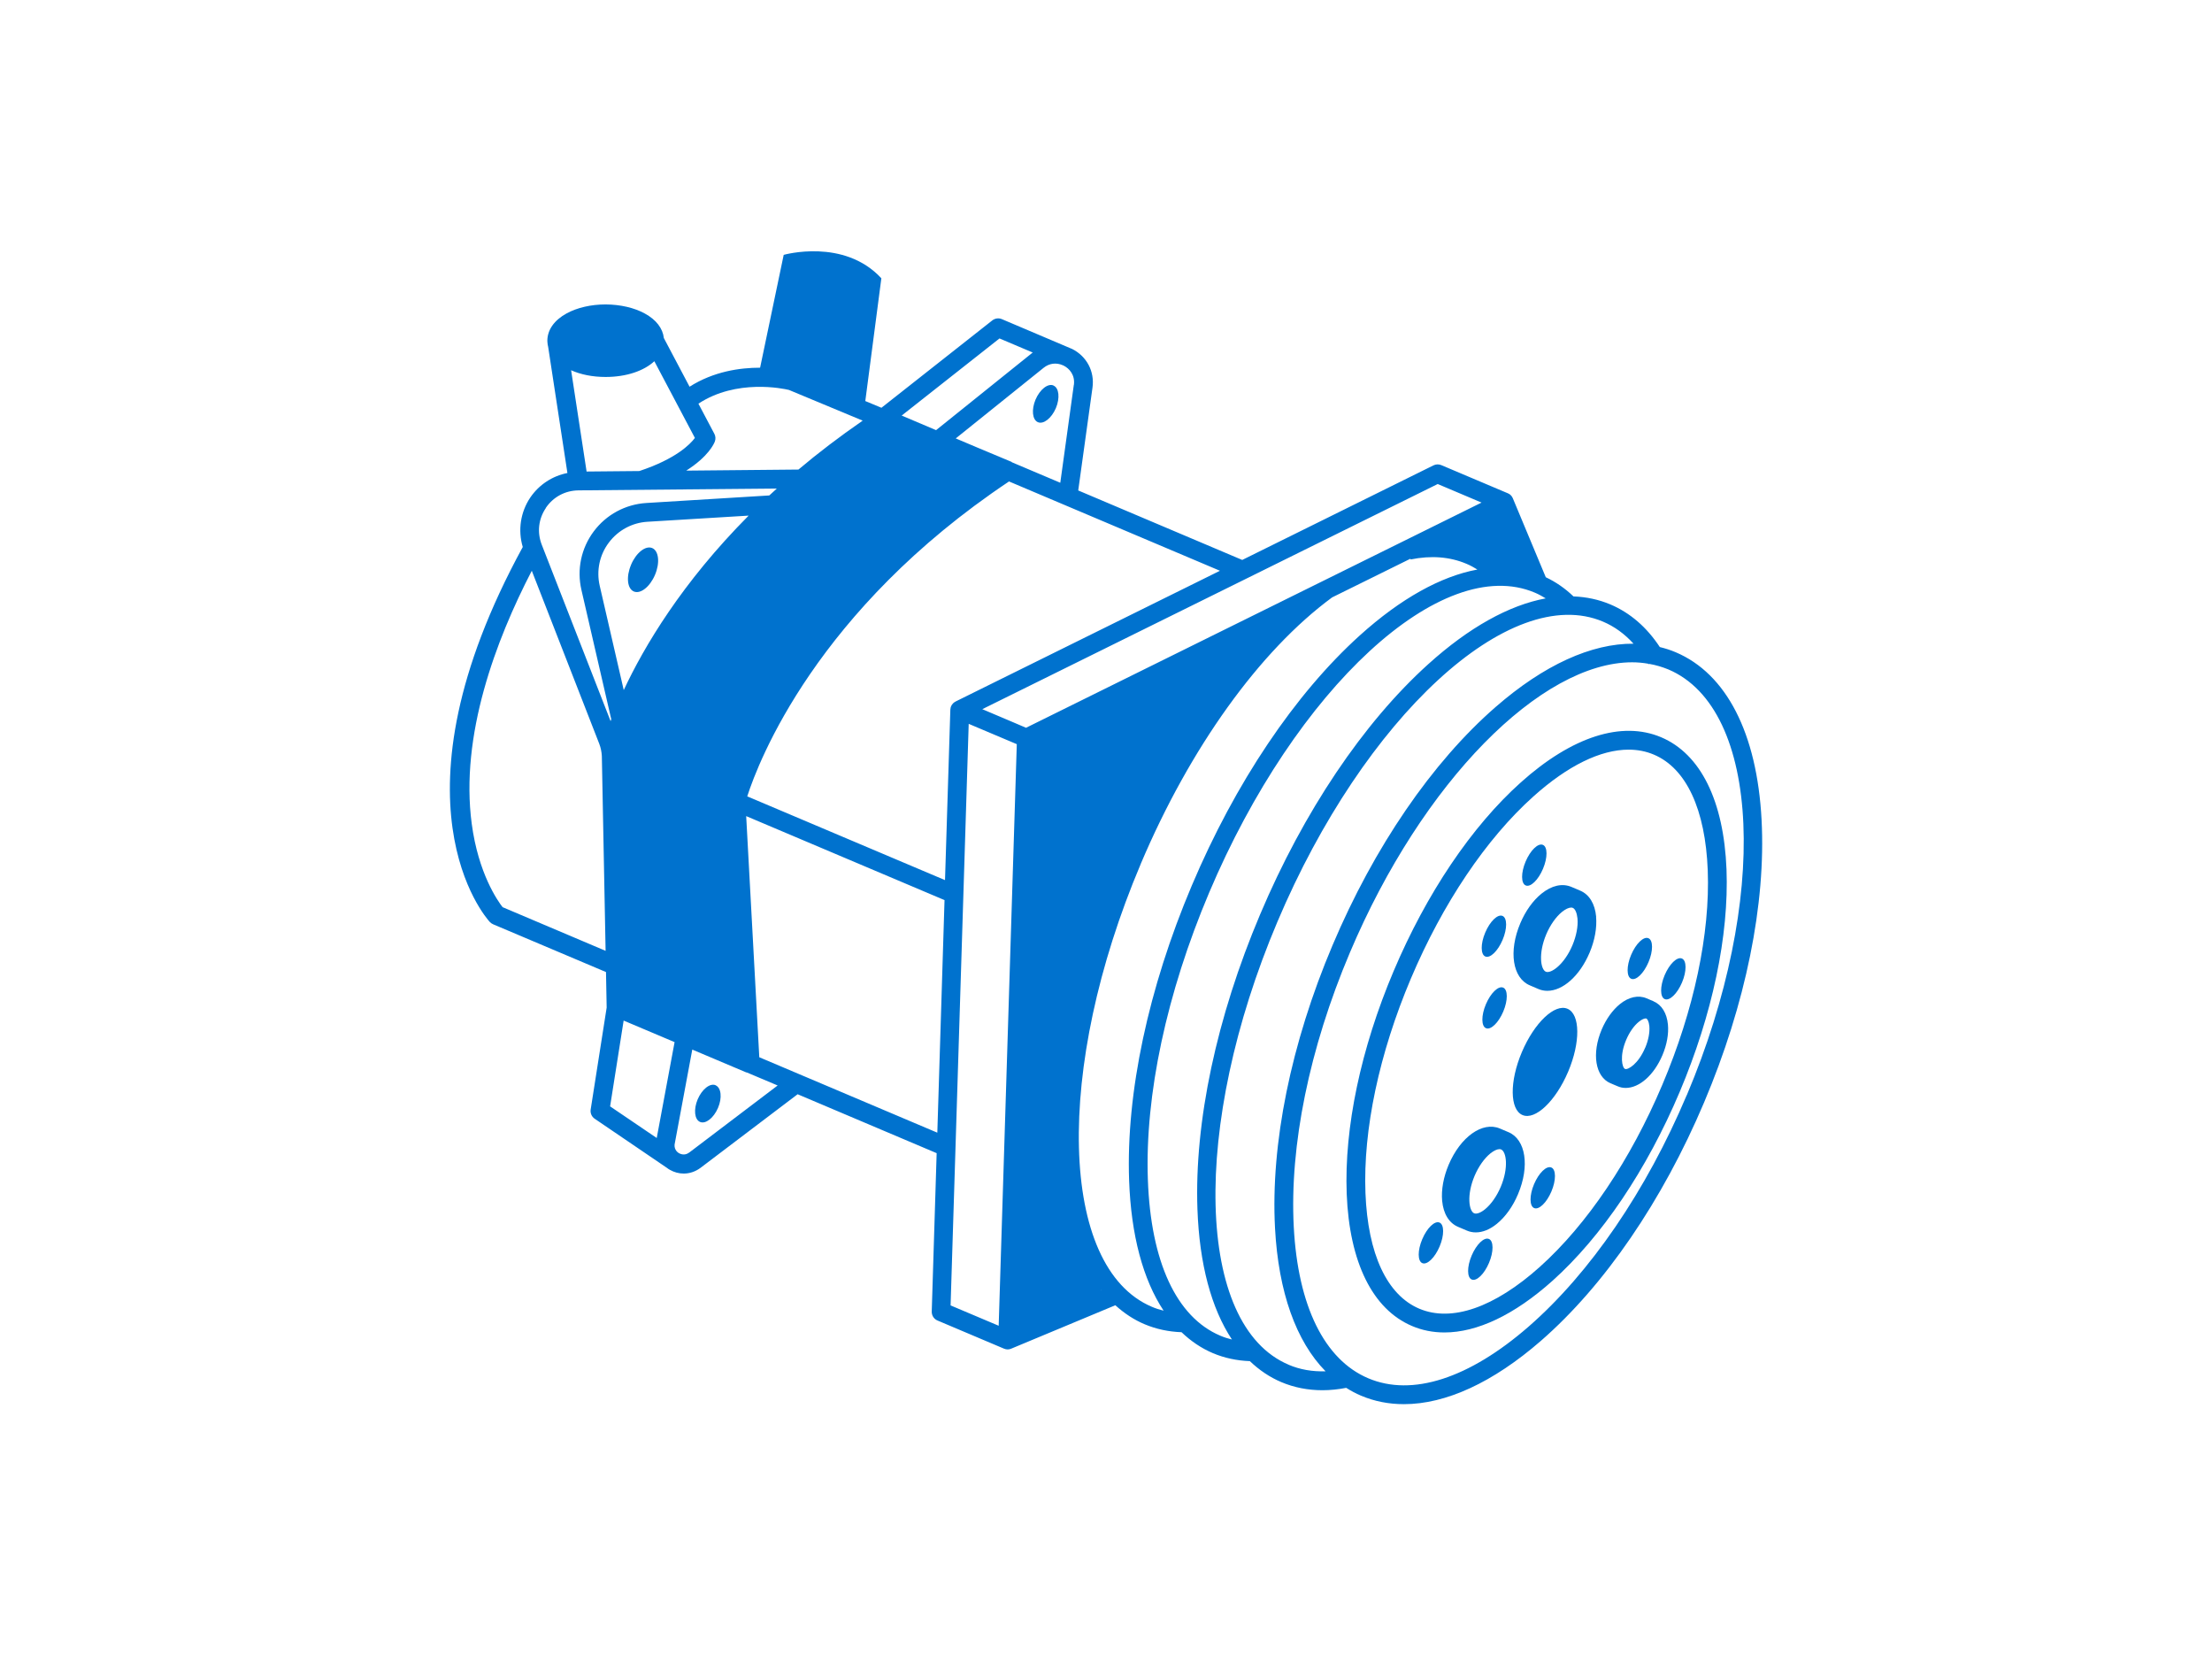 <?xml version="1.0" encoding="UTF-8"?><svg id="a" xmlns="http://www.w3.org/2000/svg" viewBox="0 0 270 202"><defs><style>.b{fill:none;}.c{fill:#0072ce;}</style></defs><g><path class="c" d="M215.02,100.03c-.56-10.56-4.29-17.82-10.49-20.44-.63-.27-1.28-.47-1.93-.63-1.61-2.44-3.63-4.18-6.03-5.2-1.42-.6-2.93-.92-4.51-.98-1.02-.98-2.15-1.76-3.38-2.34l-4.02-9.63h0c-.11-.27-.32-.5-.6-.61l-8.13-3.44c-.31-.13-.66-.12-.96,.03l-23.34,11.54-20.02-8.48,1.74-12.54c.28-2-.72-3.86-2.53-4.75-.02,0-.04-.01-.06-.02h0l-8.48-3.6c-.38-.16-.83-.1-1.16,.16l-13.53,10.66-1.97-.82,1.96-14.98c-4.57-4.95-11.92-2.86-11.92-2.86l-2.88,13.77c-2.47,0-5.66,.45-8.61,2.32l-3.14-5.94c-.13-1.18-.94-2.24-2.32-2.99-1.29-.71-2.99-1.1-4.77-1.11h-.02c-1.78,0-3.46,.39-4.75,1.09-1.52,.83-2.35,2.01-2.36,3.33,0,.06,0,.12,.01,.18h0c.01,.2,.04,.39,.09,.58l2.35,15.39c-1.83,.36-3.46,1.42-4.53,2.99-1.2,1.78-1.53,4-.92,6.04-16.95,31.05-4.57,45.16-4.03,45.75,.11,.12,.25,.22,.41,.29l13.78,5.83,.08,4.31s0,.02,0,.03l-1.95,12.43c-.07,.44,.12,.88,.49,1.13l8.81,5.99h0c.11,.09,.23,.17,.36,.24,.54,.31,1.12,.46,1.7,.46,.72,0,1.43-.24,2.05-.7l11.85-8.98,16.97,7.19-.6,19.33c-.01,.47,.26,.91,.7,1.09l8.13,3.44c.14,.06,.3,.09,.45,.09s.3-.04,.44-.1h0l12.69-5.29c1.08,.98,2.27,1.77,3.58,2.32,1.4,.59,2.91,.91,4.5,.97,1.14,1.09,2.42,1.96,3.84,2.56,1.4,.59,2.91,.91,4.5,.97,1.14,1.09,2.42,1.96,3.84,2.56,1.56,.66,3.25,.99,5.02,.99,.94,0,1.91-.1,2.9-.29,.58,.36,1.17,.69,1.8,.95,1.65,.7,3.4,1.04,5.25,1.04,5.11,0,10.87-2.64,16.73-7.74,7.75-6.75,14.82-17.07,19.9-29.07,5.08-11.99,7.57-24.25,7.02-34.52Zm-39.52-40.96l5.34,2.26-55.6,27.48-1.78-.76-3.56-1.51,55.6-27.48Zm-99.37,25.12l-2.93-12.72c-.42-1.83-.02-3.75,1.11-5.25,1.13-1.51,2.85-2.44,4.72-2.55l12.35-.75c-8.14,8.19-12.76,15.97-15.24,21.28Zm47.03-25.44l25.75,10.9-32.26,15.95s-.03,.02-.04,.03c-.02,.01-.04,.02-.07,.03-.04,.02-.06,.05-.1,.08-.03,.02-.06,.04-.09,.07-.05,.05-.1,.11-.14,.17-.02,.02-.04,.04-.05,.07-.05,.09-.09,.18-.12,.28,0,.02,0,.04-.01,.07-.01,.07-.03,.13-.03,.2l-.65,20.8-24.14-10.22c1.38-4.29,8.46-22.74,31.94-38.42Zm11.27,98.68l.02,.03-.04,.02s.01-.03,.02-.05Zm-3.36-110.45l-1.65,11.93-5.93-2.51h0v-.03l-4.23-1.77-2.6-1.1,10.73-8.62c.68-.55,1.55-.66,2.33-.31l.1,.04c.72,.36,1.42,1.16,1.26,2.36Zm-9.07-5.68l4.06,1.72s-.07,.05-.11,.08l-11.69,9.39-4.2-1.78,11.94-9.41Zm-25.71,6.28l9.01,3.75c-2.85,1.97-5.46,3.96-7.84,5.97l-13.7,.13c2.72-1.72,3.4-3.3,3.49-3.54,.12-.31,.1-.67-.06-.96l-1.94-3.67c4.65-3.06,10.36-1.84,11.03-1.68Zm-24.69,9.96l-1.89-12.36c1.16,.52,2.6,.82,4.2,.82h.02c2.54,0,4.68-.75,5.94-1.92l4.95,9.36c-.58,.78-2.32,2.56-6.78,4.04l-6.43,.06Zm-4.98,4.44c.91-1.34,2.36-2.12,3.98-2.14l24.22-.22c-.31,.28-.62,.56-.92,.84l-15.01,.92c-2.55,.16-4.89,1.42-6.42,3.47-1.53,2.05-2.08,4.65-1.5,7.14l3.64,15.78c-.03,.08-.06,.15-.08,.23l-8.4-21.52c-.59-1.51-.41-3.15,.5-4.49Zm-5.26,48.74c-.61-.78-2.97-4.12-3.78-10.19-1.44-10.78,2.93-22.39,7.33-30.88l8.23,21.1c.19,.48,.29,.99,.32,1.5l.46,23.78-12.55-5.32Zm14.76,13.82l6.22,2.63-2.18,11.7-5.69-3.86,1.65-10.46Zm7.99,16.11c-.54,.41-1.07,.16-1.22,.08-.15-.08-.61-.41-.55-1.06l2.16-11.59,6.62,2.8v-.02h.01l3.79,1.6-10.8,8.19Zm8.57-11.62l-1.6-29.44,24.21,10.25-.88,28.38-21.72-9.2Zm29.22,32.75l-5.87-2.48,2.21-70.97,5.87,2.48-2.21,70.97Zm17.34-56.36c6-14.16,14.51-26.01,23.36-32.52l9.56-4.72,.02,.09c2.5-.51,4.79-.33,6.82,.53,.46,.19,.9,.44,1.33,.7-4.47,.83-9.36,3.54-14.35,8.04-7.91,7.14-15.2,17.98-20.51,30.53-5.31,12.54-8.03,25.32-7.65,35.97,.24,6.71,1.7,12.11,4.21,15.9-.49-.12-.97-.27-1.43-.47-11.34-4.8-11.95-29.04-1.36-54.04Zm.87,38.53c-.37-10.33,2.29-22.76,7.47-35,10.58-25,28.42-41.43,39.76-36.63,.46,.19,.9,.44,1.33,.7-4.47,.83-9.37,3.54-14.35,8.04-7.91,7.14-15.2,17.98-20.51,30.53-5.31,12.54-8.03,25.32-7.65,35.97,.24,6.71,1.7,12.11,4.21,15.9-.49-.12-.97-.27-1.43-.47-5.34-2.26-8.48-9.02-8.83-19.04Zm17.17,22.58c-11.34-4.8-11.95-29.04-1.36-54.04,10.58-25,28.42-41.43,39.75-36.63,1.39,.59,2.63,1.49,3.72,2.69-5.13-.04-10.94,2.59-16.84,7.73-7.75,6.75-14.82,17.07-19.9,29.07-5.08,11.99-7.57,24.25-7.02,34.52,.42,7.81,2.57,13.81,6.17,17.47-1.62,.05-3.13-.21-4.51-.8Zm48.6-32.88c-4.94,11.68-11.8,21.7-19.29,28.23-7.28,6.34-14.23,8.58-19.58,6.31-5.35-2.26-8.58-8.82-9.09-18.45-.53-9.93,1.9-21.82,6.85-33.5,8.86-20.92,23.37-35.42,34.45-35.42,.66,0,1.31,.06,1.95,.17,.01,.02,.03,.04,.04,.07l.08-.05c.81,.14,1.59,.37,2.35,.68,11.33,4.8,12.34,28.11,2.25,51.96Z"/><path class="c" d="M202.77,89.97c-4.81-2.04-10.9-.08-17.13,5.5-6.01,5.38-11.52,13.56-15.53,23.03-4.01,9.46-6.04,19.12-5.73,27.18,.33,8.37,3.16,14.09,7.97,16.13,1.24,.53,2.57,.79,3.96,.79,4,0,8.54-2.15,13.17-6.29,6.01-5.38,11.52-13.56,15.53-23.03,4.01-9.47,6.04-19.12,5.73-27.18-.33-8.37-3.16-14.09-7.97-16.13Zm.13,42.42c-3.88,9.16-9.19,17.05-14.95,22.21-5.54,4.96-10.76,6.77-14.71,5.1-3.95-1.67-6.28-6.68-6.57-14.11-.3-7.73,1.67-17.03,5.55-26.19,3.88-9.16,9.19-17.05,14.95-22.21,4.19-3.76,8.2-5.71,11.62-5.71,1.1,0,2.13,.2,3.09,.61,3.95,1.67,6.28,6.68,6.57,14.11,.3,7.73-1.67,17.03-5.55,26.19Z"/><path class="c" d="M194.83,111.87c-.15-1.59-.84-2.72-1.96-3.19l-1.06-.45c-1.12-.47-2.41-.18-3.65,.82-1.04,.84-1.96,2.12-2.59,3.62-1.45,3.42-.95,6.68,1.16,7.57l1.05,.45h0c.35,.15,.72,.22,1.09,.22,1.88,0,3.95-1.8,5.16-4.66,.63-1.49,.91-3.05,.79-4.38Zm-2.9,3.49c-.99,2.34-2.61,3.48-3.24,3.22-.64-.27-.94-2.23,.05-4.57,.48-1.13,1.18-2.13,1.92-2.73,.42-.34,.83-.53,1.12-.53,.07,0,.14,.01,.2,.04h0c.29,.12,.5,.62,.57,1.29,.09,.95-.14,2.14-.62,3.28Z"/><path class="c" d="M184.13,138.16l-1.06-.45c-2.11-.89-4.8,1.01-6.25,4.44-.63,1.49-.91,3.05-.79,4.38,.15,1.59,.84,2.72,1.96,3.19l1.06,.45c.35,.15,.72,.22,1.09,.22,.83,0,1.71-.35,2.56-1.04,1.04-.84,1.96-2.12,2.59-3.62,1.45-3.42,.95-6.68-1.16-7.57Zm-.95,6.68c-.48,1.13-1.18,2.13-1.92,2.73-.53,.43-1.03,.61-1.32,.49-.64-.27-.94-2.23,.05-4.57,.48-1.13,1.18-2.13,1.92-2.73,.42-.34,.83-.53,1.12-.53,.07,0,.14,.01,.2,.04,.64,.27,.94,2.23-.05,4.57Z"/><path class="c" d="M201.85,122.19h0l-.88-.37c-.98-.42-2.17-.16-3.24,.71-.89,.72-1.68,1.82-2.22,3.09-1.25,2.95-.79,5.78,1.07,6.57l.88,.37h0c.32,.14,.64,.2,.98,.2,1.65,0,3.44-1.54,4.48-4,.54-1.27,.78-2.6,.67-3.74-.13-1.38-.76-2.41-1.75-2.82Zm-1.04,5.67c-.84,1.99-2.12,2.73-2.46,2.58h0c-.34-.14-.7-1.57,.15-3.56,.39-.92,.95-1.72,1.55-2.2,.37-.3,.66-.4,.82-.4,.04,0,.07,0,.09,.01h0c.11,.05,.3,.33,.36,.92,.07,.76-.11,1.72-.5,2.64Z"/><path class="c" d="M191.33,123.1c-1.56-.66-4.05,1.71-5.57,5.29-1.52,3.58-1.48,7.02,.08,7.68,1.56,.66,4.05-1.71,5.57-5.29,1.52-3.58,1.48-7.02-.08-7.68Z"/><path class="c" d="M181.3,116.72c.59,.25,1.53-.66,2.11-2.03s.57-2.68-.01-2.92c-.59-.25-1.53,.66-2.11,2.03-.58,1.37-.57,2.68,.01,2.92Z"/><path class="c" d="M186.23,108.05c.59,.25,1.53-.66,2.11-2.03,.58-1.37,.57-2.68-.01-2.92-.59-.25-1.53,.66-2.11,2.03s-.57,2.68,.01,2.92Z"/><path class="c" d="M203.19,119c-.58,1.37-.57,2.68,.01,2.92,.59,.25,1.53-.66,2.11-2.03,.58-1.37,.57-2.68-.01-2.92-.59-.25-1.53,.66-2.11,2.03Z"/><path class="c" d="M183.48,120.52c-.59-.25-1.53,.66-2.11,2.03-.58,1.37-.57,2.68,.01,2.92,.59,.25,1.53-.66,2.11-2.03,.58-1.37,.57-2.68-.01-2.92Z"/><path class="c" d="M175.71,149.19c-.59-.25-1.53,.66-2.11,2.03s-.57,2.68,.01,2.92c.59,.25,1.53-.66,2.11-2.03,.58-1.37,.57-2.68-.01-2.92Z"/><path class="c" d="M181.74,151.19c-.59-.25-1.53,.66-2.11,2.03s-.57,2.68,.01,2.92c.59,.25,1.53-.66,2.11-2.03s.57-2.68-.01-2.92Z"/><path class="c" d="M189.36,142.47c-.59-.25-1.53,.66-2.11,2.03-.58,1.37-.57,2.68,.01,2.92,.59,.25,1.53-.66,2.11-2.03,.58-1.37,.57-2.68-.01-2.92Z"/><path class="c" d="M199.11,119.44c.59,.25,1.53-.66,2.11-2.03,.58-1.37,.57-2.68-.01-2.92-.59-.25-1.53,.66-2.11,2.03-.58,1.37-.57,2.68,.01,2.92Z"/><path class="c" d="M128.59,47.04c-.68-.29-1.66,.48-2.19,1.72-.52,1.24-.39,2.47,.29,2.76,.68,.29,1.66-.48,2.19-1.71,.52-1.24,.39-2.47-.29-2.76Z"/><path class="c" d="M87.35,132.43c-.68-.29-1.66,.48-2.19,1.72-.52,1.24-.39,2.47,.29,2.76,.68,.29,1.66-.48,2.19-1.71s.39-2.47-.29-2.76Z"/><path class="c" d="M77.03,68.92c-.62,1.46-.47,2.92,.34,3.26,.81,.34,1.96-.57,2.58-2.03s.47-2.92-.34-3.27c-.81-.34-1.96,.57-2.58,2.03Z"/></g><rect class="b" x="0" width="270" height="202"/></svg>